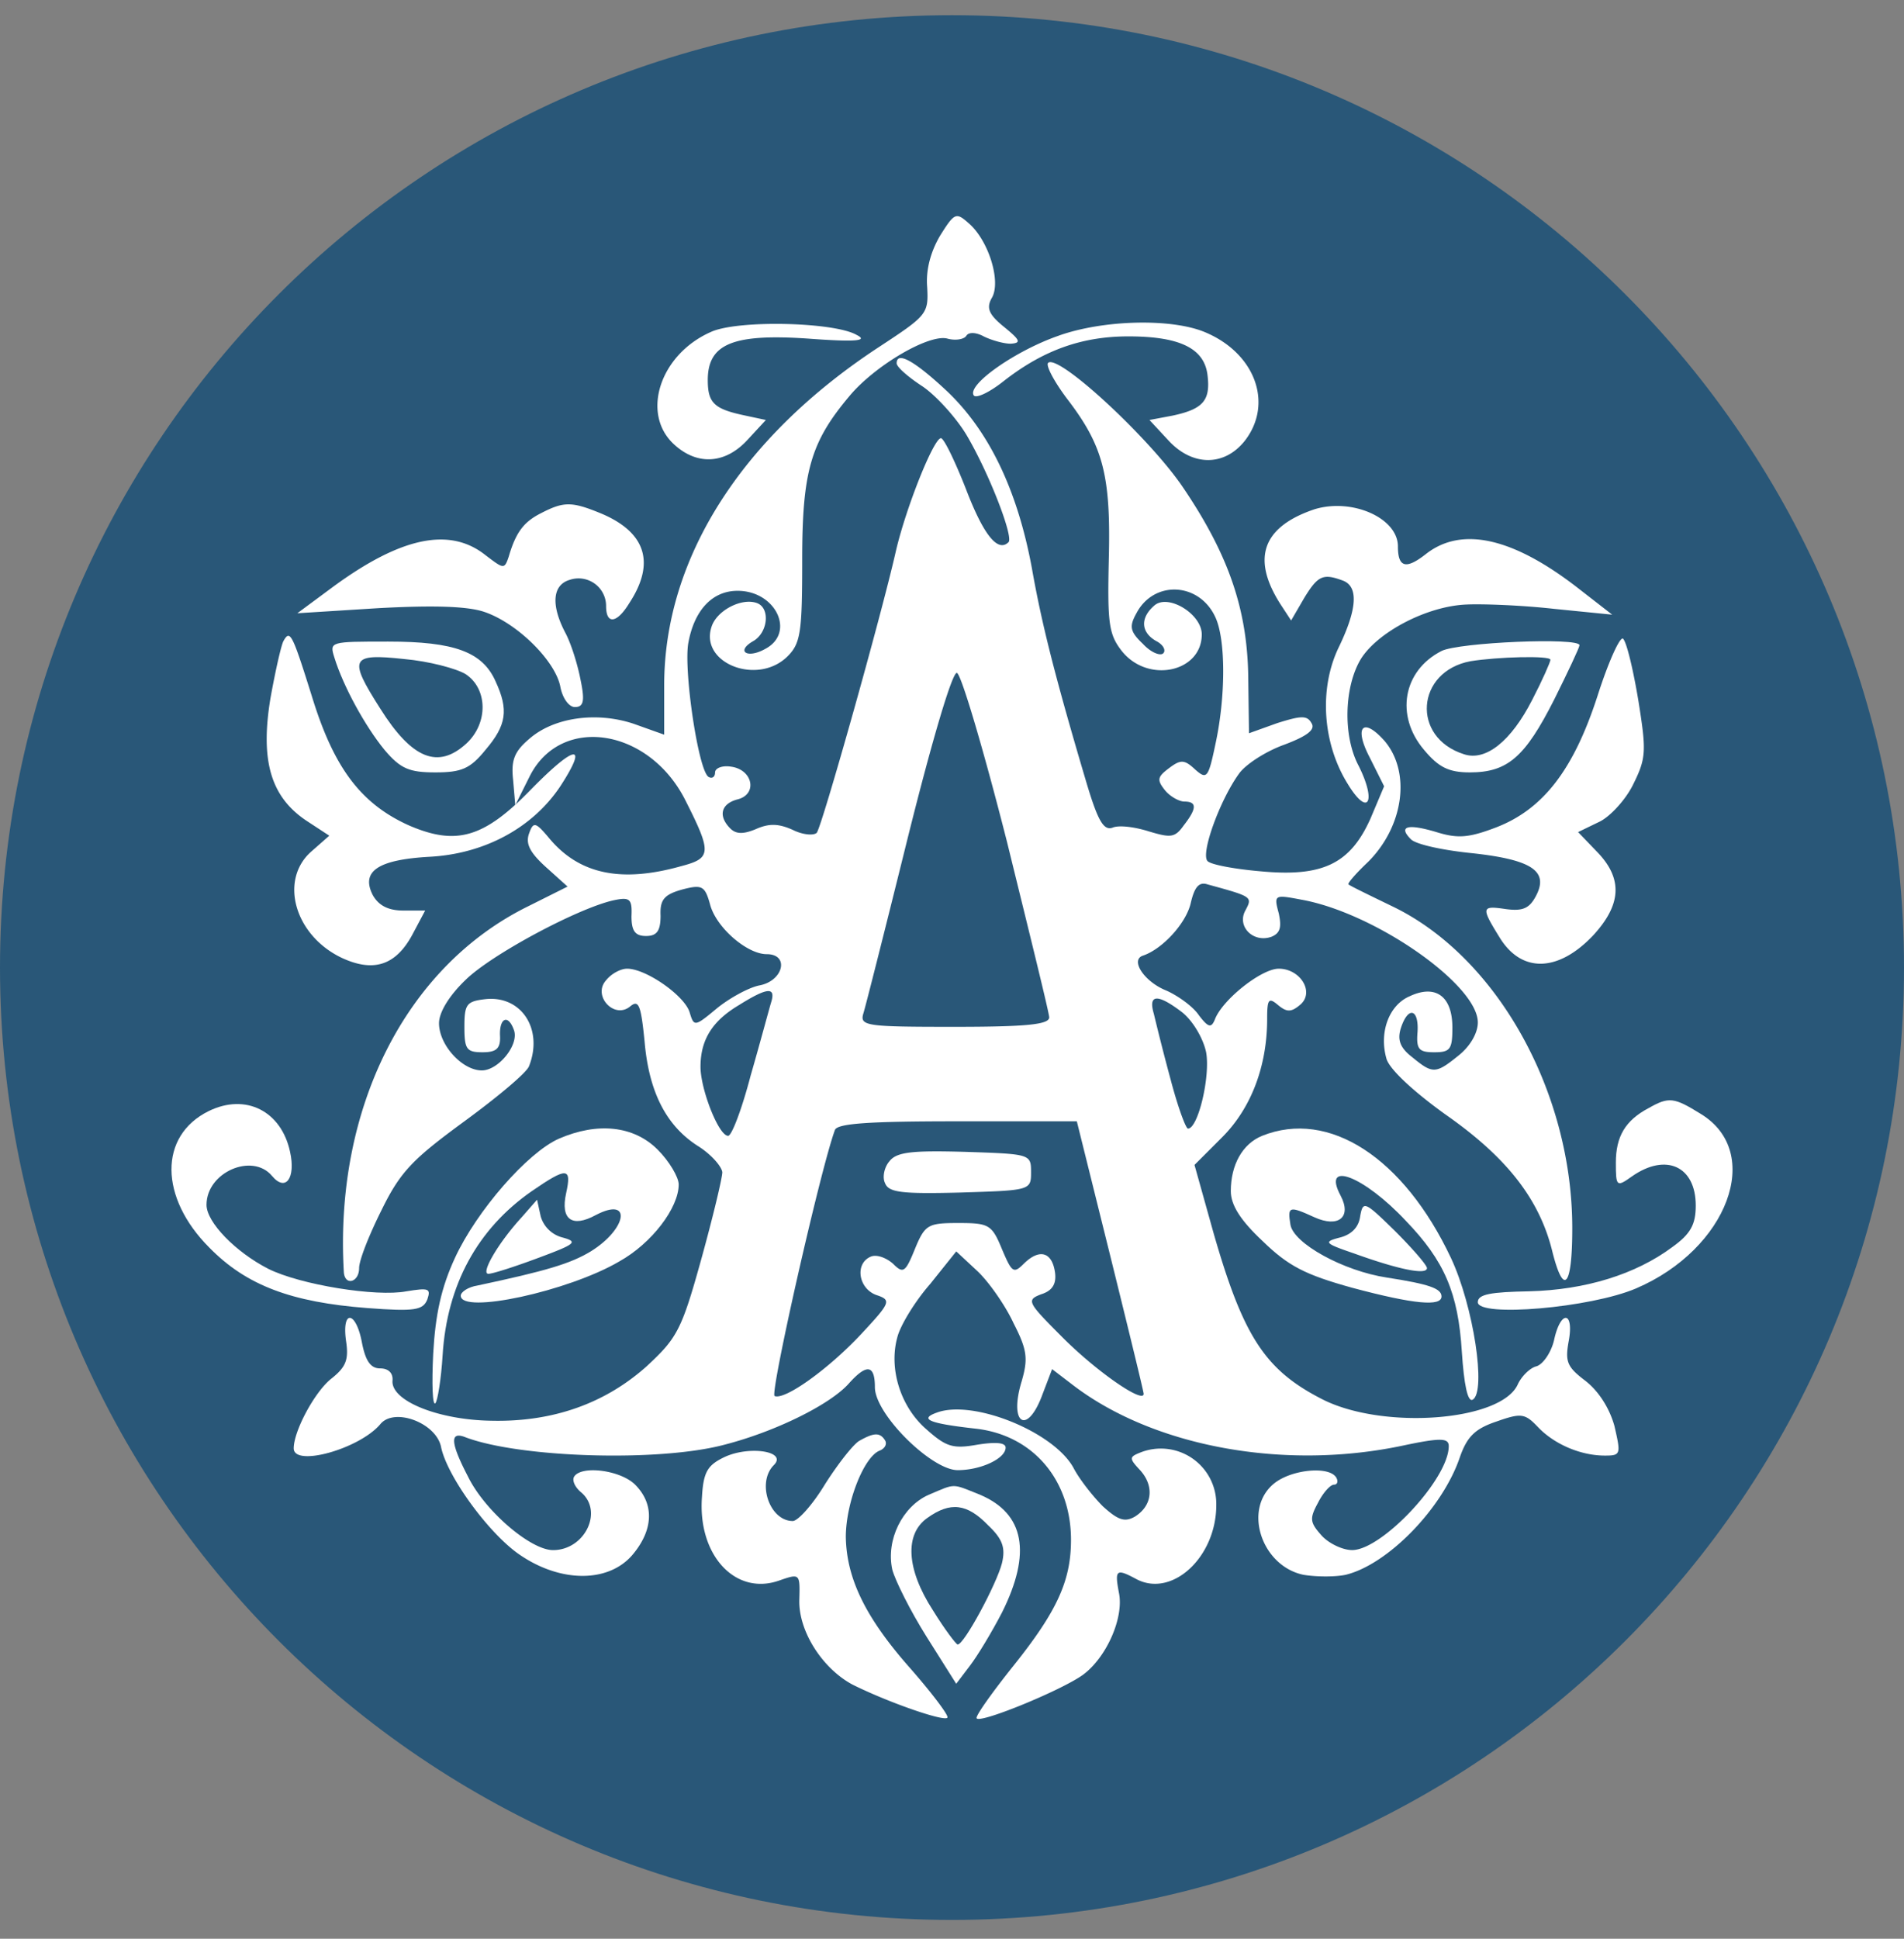 <svg xmlns="http://www.w3.org/2000/svg" width="56" height="57" fill="none" viewBox="0 0 56 57"><rect x="0" y="0" width="56" height="57" fill="#808080" stroke="none"/><g clip-path="url(#a)"><path fill="#295778" d="M56 28.447c0-15.464-12.536-28-28-28s-28 12.536-28 28 12.536 28 28 28 28-12.536 28-28"/><path fill="#fff" d="M27.654 6.922c-.278.47-.427 1.004-.384 1.517.042.79 0 .833-1.432 1.773-4.038 2.65-6.303 6.218-6.303 9.935V21.6l-.897-.32c-1.09-.364-2.35-.193-3.077.448-.428.364-.534.62-.47 1.197l.064.748.427-.855c.919-1.816 3.504-1.41 4.573.705.79 1.56.769 1.71-.129 1.945-1.752.491-2.97.235-3.846-.791-.427-.513-.491-.534-.62-.17-.106.298.022.555.492.982l.641.577-1.154.577c-3.61 1.773-5.704 5.94-5.427 10.747.022.427.45.32.45-.107 0-.235.298-.983.662-1.71.555-1.132.918-1.495 2.435-2.606.962-.705 1.838-1.431 1.902-1.624.427-1.09-.235-2.094-1.303-1.965-.535.064-.599.15-.599.811 0 .663.064.748.534.748.406 0 .534-.107.513-.491-.021-.513.235-.641.406-.171.171.427-.449 1.196-.94 1.196-.577 0-1.26-.747-1.26-1.388 0-.32.298-.812.79-1.282.77-.748 3.29-2.094 4.337-2.33.492-.106.556-.042.534.47 0 .428.107.578.428.578.32 0 .427-.15.427-.599-.021-.47.107-.62.641-.769.577-.15.662-.107.812.428.17.683 1.09 1.474 1.667 1.474.683 0 .491.79-.214.919-.32.064-.898.384-1.26.683-.642.534-.663.534-.791.107-.15-.491-1.282-1.282-1.838-1.282-.192 0-.47.15-.62.342-.405.449.236 1.154.706.77.256-.214.32-.043.427 1.025.128 1.495.641 2.5 1.603 3.098.363.235.662.577.683.748 0 .17-.277 1.324-.62 2.564-.576 2.072-.704 2.307-1.602 3.14-1.218 1.09-2.756 1.646-4.572 1.603-1.539-.021-2.949-.577-2.906-1.175.021-.214-.107-.363-.363-.363-.278 0-.428-.214-.534-.748-.171-.94-.599-1.004-.47-.064.085.555 0 .769-.428 1.11-.491.385-1.11 1.54-1.11 2.052 0 .555 1.922.021 2.542-.705.406-.513 1.666-.043 1.795.683.192.877 1.431 2.564 2.328 3.163 1.197.812 2.586.812 3.29 0 .62-.727.663-1.496.086-2.073-.427-.427-1.58-.577-1.794-.235-.065.107.02.3.192.449.684.555.128 1.71-.812 1.71-.662 0-2.008-1.155-2.5-2.159-.534-1.025-.534-1.346-.064-1.154 1.602.599 5.683.727 7.606.214 1.496-.385 3.098-1.175 3.654-1.795.534-.598.77-.555.77.107 0 .79 1.666 2.436 2.435 2.436.684 0 1.41-.342 1.41-.663 0-.15-.3-.17-.833-.085-.727.128-.919.064-1.517-.47-.748-.662-1.09-1.773-.834-2.692.086-.342.513-1.047.962-1.56l.77-.961.619.576c.342.321.833 1.026 1.068 1.539.406.79.427 1.047.235 1.71-.384 1.26.171 1.602.62.362l.277-.726.642.491c2.371 1.795 6.196 2.5 9.7 1.752 1.11-.235 1.324-.213 1.324.022 0 .961-1.965 3.055-2.841 3.055-.278 0-.684-.192-.898-.427-.342-.385-.363-.492-.107-.962.15-.299.364-.534.47-.534.107 0 .129-.107.065-.213-.214-.342-1.304-.235-1.816.17-.94.748-.385 2.436.854 2.693.385.064.94.064 1.24 0 1.239-.3 2.841-1.945 3.354-3.44.214-.62.449-.855 1.09-1.069.726-.256.833-.235 1.218.171.47.492 1.239.833 1.965.833.47 0 .47-.042.278-.876-.15-.534-.47-1.025-.855-1.324-.534-.406-.598-.556-.491-1.154.17-.897-.235-.94-.428-.043-.085.363-.32.705-.512.77-.193.042-.449.299-.556.534-.491 1.09-3.995 1.346-5.769.427-1.666-.855-2.307-1.837-3.183-4.893l-.556-1.987.812-.812c.855-.854 1.325-2.094 1.325-3.483 0-.576.043-.64.32-.405.257.213.385.213.641 0 .45-.364.022-1.069-.62-1.069-.512 0-1.666.919-1.88 1.496-.106.256-.192.235-.47-.128-.17-.257-.62-.577-.961-.727-.641-.256-1.068-.897-.684-1.025.577-.193 1.282-.962 1.41-1.56.107-.449.236-.62.492-.534 1.325.363 1.325.363 1.11.769-.256.47.236.961.77.77.257-.108.3-.279.214-.685-.15-.555-.128-.555.662-.406 2.158.385 5.192 2.5 5.192 3.611 0 .32-.235.705-.555.962-.684.555-.77.555-1.368.064-.363-.278-.449-.513-.342-.855.214-.662.534-.577.492.107-.043.513.042.598.491.598.47 0 .534-.085.534-.726 0-.919-.491-1.282-1.26-.919-.599.256-.898 1.047-.684 1.816.064.3.77.962 1.752 1.667 1.773 1.239 2.735 2.457 3.12 3.974.341 1.389.598 1.11.598-.641 0-4.017-2.222-7.991-5.3-9.465-.661-.32-1.238-.599-1.281-.641-.043-.022.214-.32.577-.663 1.047-1.047 1.26-2.628.491-3.546-.64-.727-.918-.428-.448.47l.427.854-.406.962c-.598 1.324-1.41 1.709-3.226 1.538-.748-.064-1.453-.192-1.56-.299-.214-.214.363-1.795.919-2.564.192-.278.79-.662 1.324-.855.684-.256.94-.448.812-.64-.128-.236-.32-.214-1.004 0l-.833.299-.022-1.624c-.021-2.009-.577-3.633-1.944-5.641-.983-1.431-3.59-3.846-3.931-3.632-.107.043.15.534.534 1.047 1.068 1.389 1.303 2.243 1.24 4.722-.044 1.901 0 2.222.384 2.713.769.962 2.35.62 2.35-.491 0-.599-.983-1.197-1.389-.855-.427.363-.406.79.043 1.047.214.107.299.278.214.363-.086.086-.364-.021-.599-.277-.384-.364-.406-.513-.192-.898.513-.983 1.859-.919 2.329.128.299.663.299 2.308 0 3.697-.214 1.025-.257 1.068-.598.769-.32-.3-.428-.3-.77-.043-.341.257-.363.342-.128.641.15.192.428.342.577.342.385 0 .363.214-.021.705-.257.363-.385.363-1.026.171-.406-.128-.876-.192-1.068-.107-.257.086-.427-.192-.77-1.346-.94-3.162-1.324-4.722-1.602-6.303q-.64-3.43-2.5-5.192c-.961-.897-1.474-1.175-1.474-.812 0 .107.342.406.77.684.405.278 1.003.94 1.303 1.453.662 1.132 1.367 2.97 1.218 3.12-.321.32-.748-.236-1.261-1.582-.32-.812-.641-1.474-.727-1.474-.213 0-1.025 2.03-1.324 3.312-.428 1.901-2.18 8.119-2.33 8.29-.085.085-.405.064-.704-.086-.428-.192-.705-.192-1.09-.021-.363.15-.577.15-.748-.021-.363-.364-.277-.727.214-.855.598-.15.449-.876-.192-.962-.257-.042-.47.043-.47.171 0 .129-.086.193-.193.129-.299-.193-.726-3.077-.598-3.91.17-.983.705-1.56 1.453-1.56 1.132 0 1.71 1.239.812 1.709-.534.3-.876.064-.342-.235.427-.256.491-.962.107-1.111-.449-.171-1.197.214-1.346.705-.342 1.068 1.367 1.73 2.243.855.385-.385.427-.727.427-2.842 0-2.607.257-3.461 1.39-4.807.747-.898 2.35-1.838 2.884-1.688.235.064.491.021.555-.086s.278-.107.513.022c.214.106.577.213.79.213.321-.021.278-.107-.192-.491-.448-.363-.534-.556-.363-.855.278-.47-.085-1.666-.662-2.18-.385-.341-.428-.341-.855.343m1.966 17.84c.662 2.693 1.239 5.022 1.239 5.15 0 .213-.705.277-2.799.277-2.543 0-2.778-.02-2.67-.384.063-.192.662-2.564 1.324-5.235.726-2.906 1.303-4.829 1.431-4.786s.791 2.286 1.475 4.978m-6.944 4.722c-.064.214-.32 1.175-.598 2.137-.257.983-.556 1.773-.663 1.773-.278 0-.812-1.367-.812-2.03 0-.79.342-1.346 1.133-1.815.854-.535 1.09-.535.94-.065m12.093.278c.32.256.62.77.705 1.175.128.705-.235 2.244-.534 2.244-.064 0-.3-.641-.513-1.453a70 70 0 0 1-.491-1.923c-.171-.577.107-.598.833-.043m-2.115 7.158c.534 2.158.983 3.995.983 4.06 0 .299-1.368-.642-2.372-1.646-1.047-1.047-1.09-1.11-.641-1.282.342-.107.449-.32.406-.64-.085-.599-.449-.706-.897-.279-.32.321-.364.3-.663-.406-.299-.726-.384-.769-1.282-.769-.897 0-.983.043-1.282.77-.277.683-.342.726-.64.427-.193-.171-.47-.278-.642-.214-.491.192-.384.94.15 1.133.449.15.427.213-.449 1.153-.961 1.026-2.243 1.945-2.542 1.817-.15-.043 1.346-6.667 1.773-7.82.064-.193.983-.257 3.59-.257h3.525z"/><path fill="#fff" d="M26.159 34.143c-.15.171-.214.47-.129.641.107.278.492.32 2.201.278 2.072-.064 2.094-.064 2.094-.598 0-.535-.021-.535-1.944-.599-1.539-.042-2.009 0-2.222.278M20.902 9.763c-1.495.662-2.05 2.393-1.09 3.29.684.641 1.518.598 2.18-.128l.534-.577-.598-.128c-.919-.192-1.111-.363-1.111-1.047 0-1.068.748-1.367 2.948-1.218 1.432.107 1.774.064 1.432-.107-.662-.384-3.525-.448-4.295-.085M31.137 9.87c-1.24.426-2.692 1.43-2.5 1.751.064.107.47-.085.897-.427 1.154-.898 2.287-1.304 3.654-1.304 1.538 0 2.243.364 2.329 1.154.085.727-.128.983-1.026 1.175l-.683.129.555.598c.705.769 1.645.769 2.243.021.855-1.09.321-2.585-1.175-3.205-.982-.406-2.97-.363-4.294.107M15.924 15.082c-.513.257-.748.556-.961 1.282-.129.385-.15.363-.684-.042-1.047-.834-2.479-.535-4.466.918l-1.068.79 2.372-.149c1.58-.085 2.606-.064 3.12.107.96.32 2.093 1.432 2.243 2.2.064.343.256.6.427.6.256 0 .299-.172.17-.791-.085-.45-.277-1.069-.448-1.39-.427-.811-.385-1.41.128-1.559a.81.81 0 0 1 1.069.77c0 .555.32.512.683-.086.77-1.175.492-2.073-.812-2.628-.876-.363-1.11-.363-1.773-.022M38.658 14.974c-1.517.513-1.86 1.432-1.005 2.778l.321.491.385-.662c.405-.662.555-.726 1.132-.513.47.171.427.833-.107 1.944-.598 1.218-.491 2.842.257 4.039.598.983.854.534.32-.534-.47-.876-.427-2.33.064-3.141.492-.79 1.944-1.56 3.12-1.603.47-.021 1.623.022 2.563.128l1.71.171-.962-.747c-1.965-1.539-3.482-1.86-4.53-1.026-.576.449-.811.385-.811-.235 0-.833-1.346-1.431-2.457-1.09M8.339 18.844c-.064.107-.235.854-.385 1.688-.299 1.816 0 2.884 1.047 3.59l.684.448-.534.47c-.94.833-.491 2.457.897 3.12.962.448 1.624.213 2.116-.748l.341-.641h-.64c-.45 0-.727-.15-.898-.449-.363-.705.15-1.047 1.667-1.132 1.624-.086 3.034-.855 3.846-2.073.833-1.282.448-1.24-.855.086-1.389 1.431-2.2 1.666-3.59 1.068-1.431-.641-2.222-1.71-2.863-3.803-.577-1.838-.64-1.966-.833-1.624M46.99 20.447c-.705 2.18-1.602 3.355-3.012 3.889-.79.299-1.111.32-1.73.128-.855-.256-1.133-.171-.749.213.15.15.94.321 1.795.407 1.774.192 2.265.534 1.88 1.26-.192.363-.384.449-.876.385-.726-.107-.748-.064-.192.833.641 1.047 1.71 1.025 2.735-.043.855-.918.897-1.688.128-2.478l-.555-.577.62-.3c.32-.149.79-.662 1.004-1.11.384-.77.384-.983.149-2.457-.15-.898-.342-1.71-.449-1.817-.085-.085-.427.663-.748 1.667"/><path fill="#fff" d="M9.835 19.333c.256.833.897 2.009 1.474 2.714.47.555.726.662 1.496.662.769 0 1.025-.107 1.474-.662.62-.727.684-1.175.299-2.009-.385-.876-1.218-1.175-3.162-1.175-1.71 0-1.73 0-1.581.47m3.867.492c.641.427.662 1.431.021 2.03-.833.768-1.602.47-2.542-1.026-.94-1.474-.876-1.624.705-1.453.726.064 1.538.278 1.816.448M42.397 19.14c-1.133.578-1.368 1.902-.513 2.907.427.512.726.662 1.346.662 1.111 0 1.624-.449 2.479-2.137.405-.812.747-1.538.747-1.602 0-.235-3.546-.086-4.06.17m3.205.257c0 .064-.235.599-.534 1.175-.62 1.218-1.368 1.817-2.009 1.603-1.56-.492-1.41-2.436.192-2.735.791-.128 2.35-.171 2.35-.043M6.138 32.667c-1.474.727-1.453 2.543.022 4.017 1.09 1.111 2.414 1.602 4.636 1.773 1.41.107 1.645.064 1.774-.256.106-.32.042-.342-.62-.235-.876.17-3.12-.192-4.06-.662-.961-.492-1.816-1.368-1.816-1.88 0-.962 1.346-1.539 1.923-.855.406.491.705.064.534-.705-.256-1.197-1.303-1.731-2.393-1.197M48.486 32.58c-.684.364-.961.834-.961 1.603 0 .705.021.726.47.406 1.004-.705 1.88-.3 1.88.855 0 .555-.15.833-.684 1.217-1.09.812-2.564 1.261-4.209 1.304-1.132.021-1.517.085-1.517.32 0 .449 3.312.171 4.658-.406 2.692-1.154 3.76-3.995 1.902-5.128-.791-.491-.94-.512-1.539-.17M16.437 33.479c-.919.406-2.415 2.115-3.056 3.504-.405.876-.576 1.667-.64 2.82-.043.876-.022 1.539.064 1.453.064-.064.17-.705.213-1.41.128-2.072 1.026-3.718 2.628-4.829 1.026-.705 1.175-.705 1.005.064-.171.77.17 1.026.875.641 1.069-.555.92.406-.149 1.069-.598.363-1.325.577-3.333 1.004-.278.043-.492.192-.492.299 0 .556 3.163-.128 4.658-1.004.962-.534 1.752-1.581 1.752-2.265 0-.214-.277-.684-.62-1.026-.704-.705-1.773-.812-2.905-.32M37.12 33.395c-.578.235-.92.855-.92 1.624 0 .406.278.855.94 1.474.749.727 1.24.983 2.629 1.368 1.837.491 2.628.555 2.628.256 0-.235-.363-.363-1.603-.555-1.282-.193-2.756-1.005-2.841-1.56-.086-.534-.043-.556.705-.214.705.32 1.11 0 .769-.64-.556-1.048.684-.578 1.923.747 1.132 1.175 1.538 2.115 1.645 3.846.064.962.171 1.496.32 1.41.407-.235.022-2.756-.64-4.166-1.39-2.949-3.59-4.38-5.556-3.59"/><path fill="#fff" d="M15.347 35.785c-.705.769-1.218 1.666-.983 1.666.128 0 .79-.214 1.475-.47 1.09-.406 1.175-.47.705-.598a.9.9 0 0 1-.641-.62l-.107-.491zM40.004 35.765c-.043.32-.257.534-.598.62-.492.128-.45.17.427.47 1.303.47 2.136.64 2.136.427 0-.085-.427-.577-.94-1.09-.897-.876-.94-.897-1.025-.427M27.547 41.534c-.534.192-.192.32 1.154.47 1.688.192 2.799 1.517 2.799 3.269 0 1.196-.406 2.094-1.688 3.696-.598.748-1.09 1.432-1.09 1.539 0 .213 2.457-.79 3.12-1.26.705-.514 1.218-1.689 1.068-2.415-.128-.684-.085-.727.513-.406 1.047.555 2.35-.641 2.35-2.18a1.63 1.63 0 0 0-2.243-1.538c-.32.128-.32.17 0 .513.427.47.363 1.047-.15 1.367-.299.171-.491.107-.94-.299-.299-.299-.684-.79-.854-1.11-.556-1.07-2.97-2.052-4.039-1.646M25.261 42.369c-.192.128-.64.705-1.004 1.282-.363.598-.79 1.068-.94 1.068-.684 0-1.069-1.133-.556-1.645.406-.406-.726-.577-1.453-.235-.491.235-.62.427-.662 1.175-.128 1.71.983 2.906 2.265 2.457.62-.214.62-.214.598.577-.021.919.684 2.008 1.56 2.478 1.068.534 2.799 1.133 2.799.962 0-.107-.492-.748-1.09-1.432-1.325-1.495-1.88-2.65-1.901-3.867 0-1.004.534-2.372 1.004-2.543.15-.064.213-.192.15-.299-.15-.235-.321-.235-.77.022"/><path fill="#fff" d="M27.312 43.949c-.769.342-1.26 1.324-1.068 2.2.085.32.534 1.218 1.004 1.966l.876 1.389.406-.534c.214-.278.641-.983.94-1.56q1.314-2.628-.64-3.461c-.855-.342-.706-.342-1.518 0m1.752.897c.428.406.513.662.406 1.111-.15.598-1.11 2.393-1.303 2.393-.043 0-.385-.449-.727-1.004-.79-1.218-.833-2.243-.17-2.714.683-.491 1.175-.427 1.794.214"/></g><defs><clipPath id="a"><path fill="#fff" d="M0 .447h56v56H0z"/></clipPath></defs></svg>